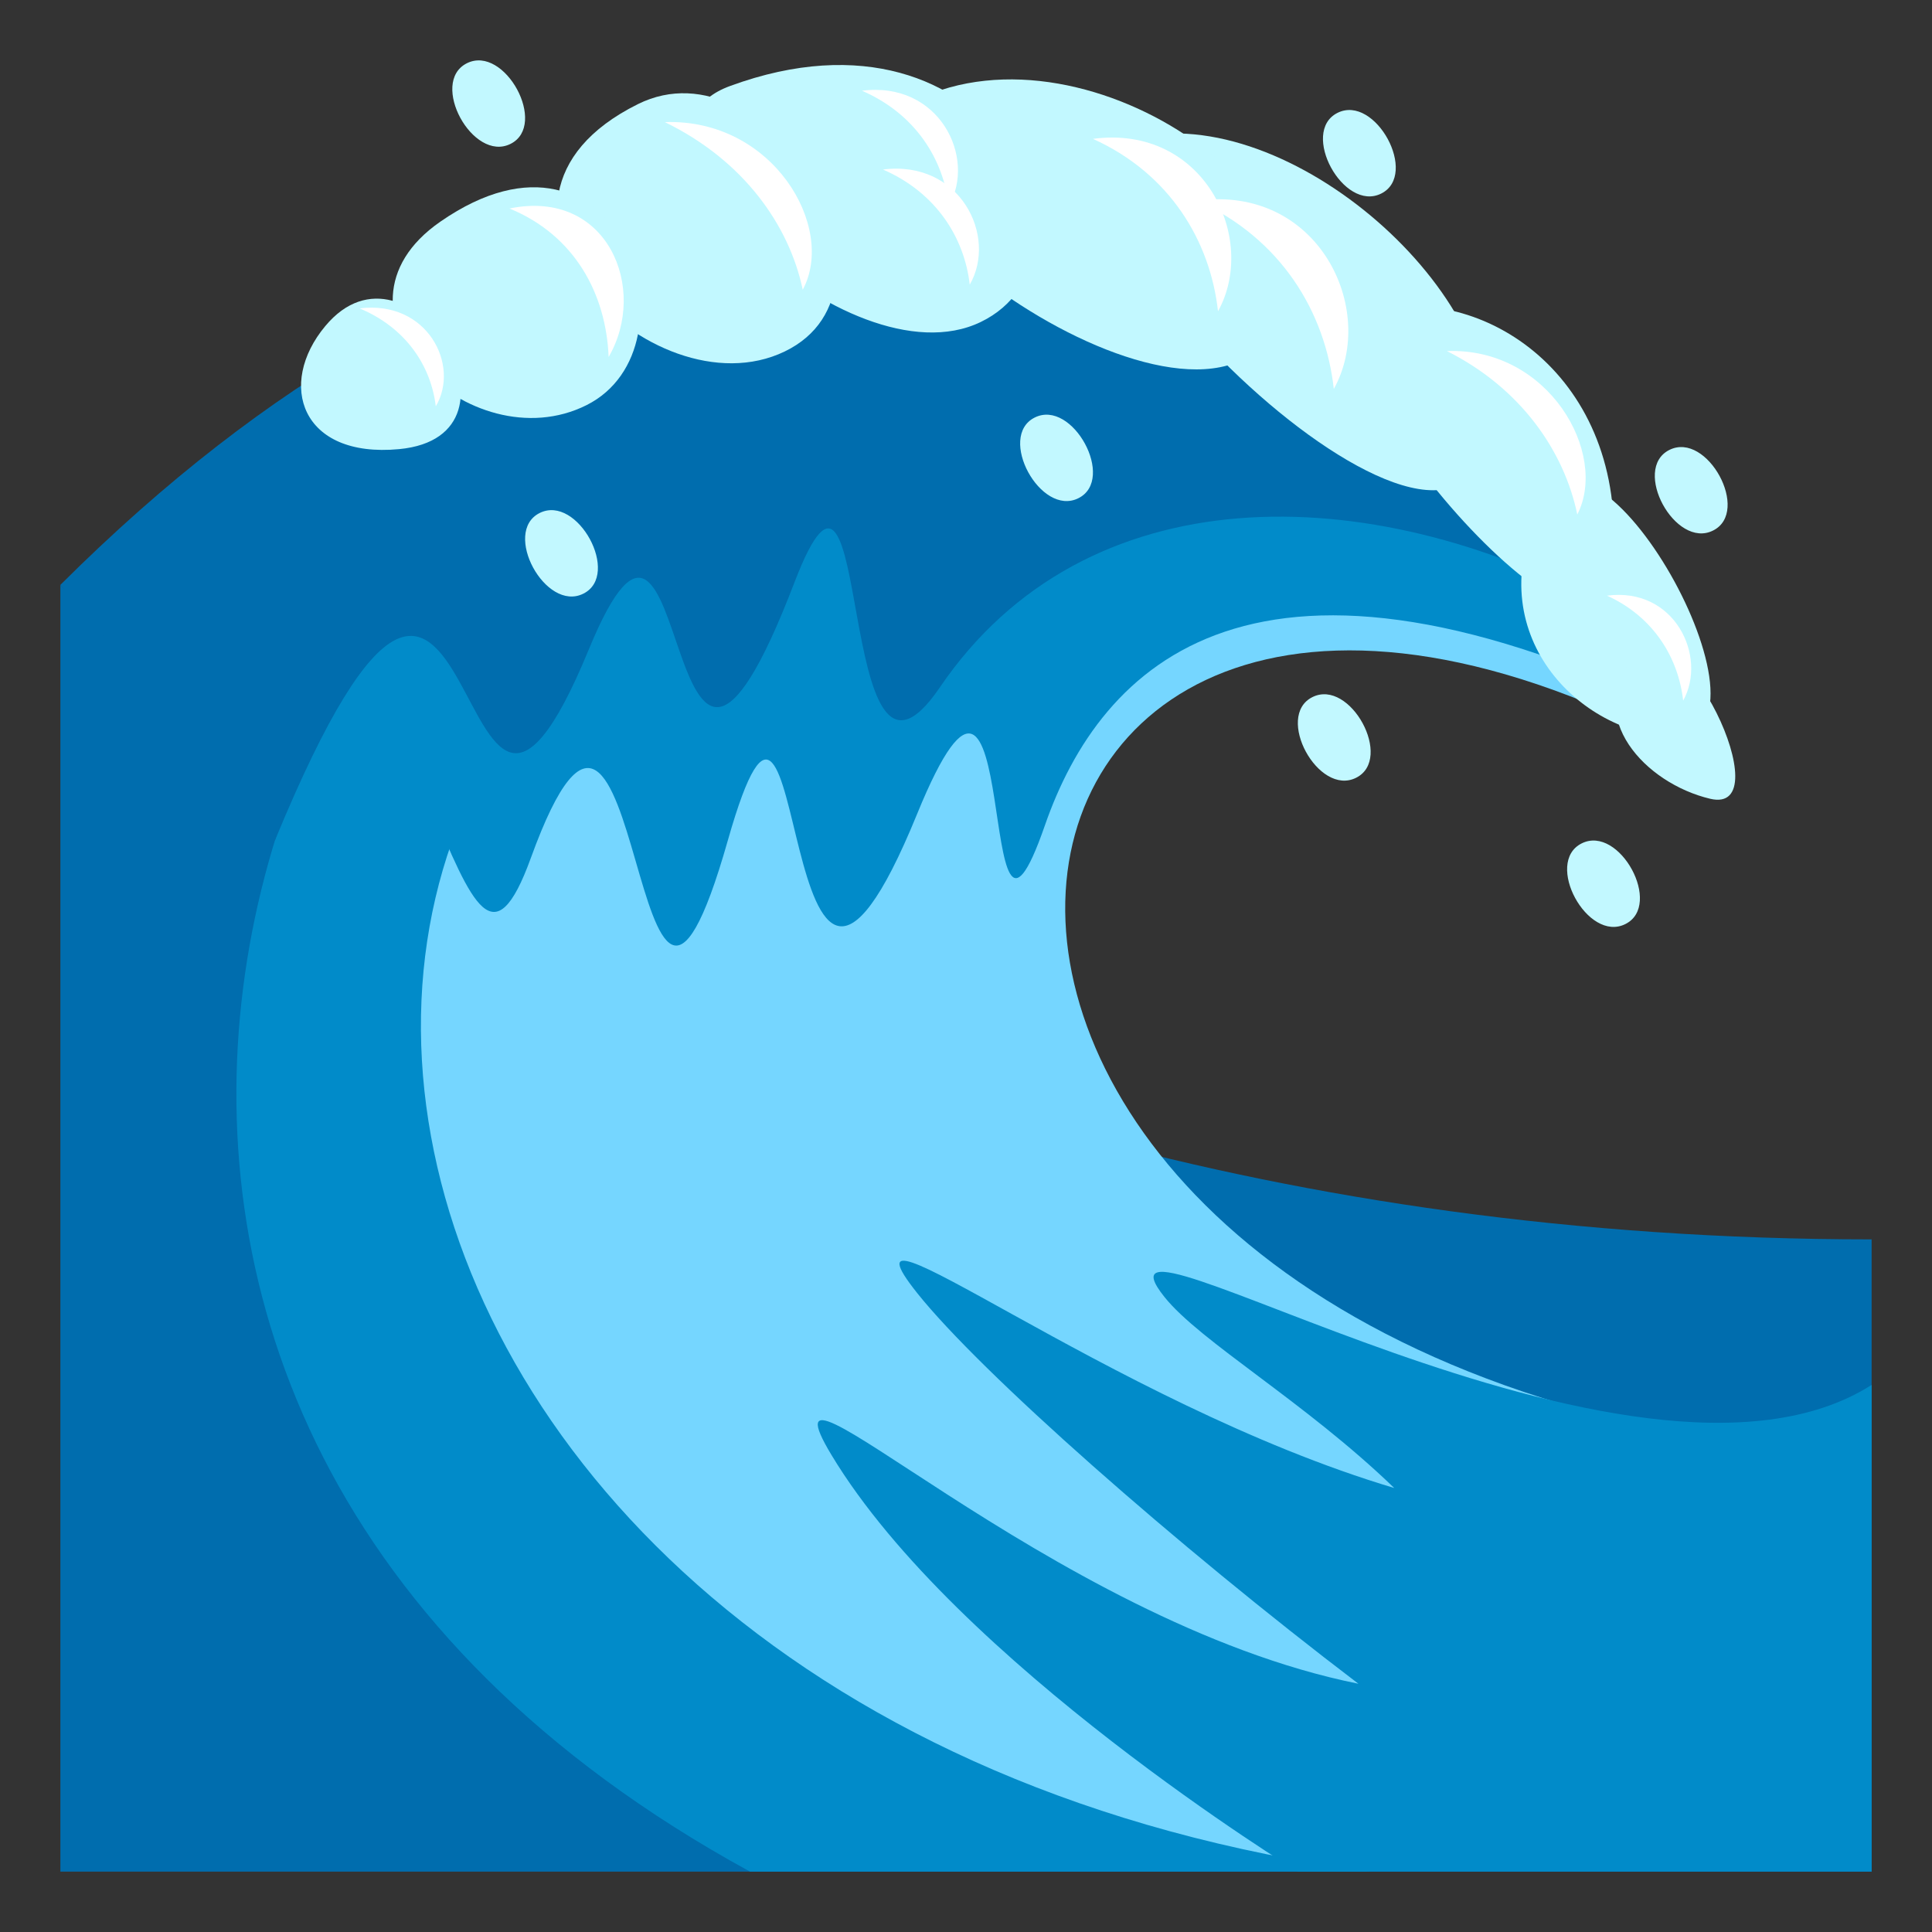 <svg xmlns="http://www.w3.org/2000/svg" width="64" height="64"><rect width="100%" height="100%" fill="#333333" stroke="none"/><path fill="#006DAE" d="M62 61.999H2V19.375s20.426 21.681 60 21.681v20.943z"/><path fill="#75D6FF" d="M11.88 21.697c-6.621 41.888 21.526 39.73 30.312 40.109 0 0 18.477-13.585 16.82-13.794-34.007-4.292-28.432-37.418-2.361-22.741C44.778-4.432 15.505 11.675 11.88 21.697z"/><path fill="#018BC9" d="M23.232 11.85C8.629 15.99-3.183 46.697 24.846 62l20.517-.001C8.142 56.922 3.286 17.817 34.574 14.915L23.232 11.85z"/><path fill="#018BC9" d="M56.023 23.793S41.984-7.18 6.988 15.671c7.68 5.645 8.175 19.426 10.596 12.753 3.793-10.455 3.275 10.853 6.525-.58 2.75-9.673 1.499 10.813 6.271-.879 3.54-8.674 1.875 7.173 4.232.381 1.833-5.283 6.919-10.649 21.411-3.553z"/><path fill="#006DAE" d="M53.11 20.026S30.08-8.619 2 19.375l7.106 8.469c7.082-17.18 5.683 5.129 10.402-6.338 3.504-8.511 2.288 9.582 6.809-2.212 2.638-6.883 1.28 8.681 4.813 3.481 4.835-7.115 14.232-6.917 21.98-2.749z"/><path fill="#C2F8FF" d="M49.125 14.963C47.468 20.685 32.171 5.38 38.031 4.486c5.29-.805 12.408 5.94 11.094 10.477z"/><path fill="#C2F8FF" d="M42 11.212c-3.097 4.166-16.448-5.563-11.676-7.888C36.173.476 45.095 7.051 42 11.212zm13.333 13.197c-3.181-.181-6.412-3.611-4.22-7.773 1.905-3.616 8.291 8.005 4.22 7.773z"/><path fill="#C2F8FF" d="M53.329 19.375c-.629 4.042-11.492-8.52-7.463-9.166 3.868-.621 8.441 2.884 7.463 9.166zm-20.844-8.707C28.088 12.79 19.59 4.533 24.181 2.85c8.794-3.229 12.699 5.698 8.304 7.818z"/><path fill="#C2F8FF" d="M25.995 11.643c-4.398 2.124-11.42-4.938-4.865-8.193 4.371-2.172 9.259 6.072 4.865 8.193z"/><path fill="#C2F8FF" d="M19.431 13.42c-3.844 1.929-9.092-3.141-4.84-6.08 5.959-4.123 8.68 4.154 4.84 6.08z"/><path fill="#C2F8FF" d="M13.222 14.878c-3.255.308-4.052-2.151-2.447-4.076 2.797-3.359 7.066 3.638 2.447 4.076zM56.65 26.46c-2.16-.513-4.177-2.712-2.541-4.682 1.573-1.893 4.931 5.25 2.541 4.682zM16.913 4.766c-1.253.627-2.702-2.038-1.449-2.67 1.254-.63 2.703 2.043 1.449 2.67zm28.843 1.645c-1.254.629-2.704-2.041-1.45-2.672 1.253-.628 2.703 2.043 1.45 2.672zm10.993 11.163c-1.254.63-2.704-2.039-1.45-2.669 1.253-.63 2.703 2.042 1.45 2.669zM53.844 30.61c-1.254.63-2.704-2.041-1.45-2.671 1.252-.628 2.703 2.043 1.45 2.671zm-8.92-4.846c-1.254.631-2.704-2.041-1.45-2.671 1.253-.628 2.703 2.043 1.45 2.671zm-9.199-9.261c-1.254.63-2.704-2.042-1.45-2.671 1.252-.629 2.703 2.043 1.45 2.671zm-16.399 3.162c-1.254.63-2.704-2.04-1.45-2.671 1.253-.628 2.703 2.044 1.45 2.671z"/><path fill="#018BC9" d="M62 45.877c-7.867 5.017-26.595-6.893-23.43-2.918 1.183 1.484 4.649 3.469 7.616 6.333-9.474-2.825-18.852-10.288-15.804-6.459 2.086 2.62 8.564 8.341 14.617 12.943-10.254-2.057-20.181-12.096-17.451-7.571 4.146 6.875 15.443 13.794 15.443 13.794H62V45.877z"/><path fill="#FFF" d="M20.162 11.825c1.315-2.256-.03-5.588-3.284-4.918 2.166.888 3.199 2.833 3.284 4.918zm20.186-1.514c1.335-2.402-.463-6.202-4.143-5.711 2.553 1.153 3.886 3.391 4.143 5.711zm-8.224-.882c.927-1.604-.321-4.139-2.874-3.813 1.771.77 2.696 2.264 2.874 3.813z"/><path fill="#FFF" d="M44.184 12.885c1.459-2.624-.505-6.775-4.526-6.238 2.788 1.257 4.246 3.703 4.526 6.238zm-29.748.575c.813-1.366-.281-3.524-2.521-3.244 1.554.654 2.364 1.924 2.521 3.244zm16.993-6.641c.927-1.604-.321-4.141-2.874-3.813 1.771.769 2.696 2.265 2.874 3.813zm-4.837 2.778c1.114-2.064-.979-5.676-4.568-5.552 2.615 1.272 4.119 3.422 4.568 5.552zm25.658 7.447c1.038-2.021-.944-5.543-4.318-5.414 2.464 1.236 3.886 3.334 4.318 5.414zm3.507 6.166c.811-1.463-.283-3.774-2.522-3.478 1.553.706 2.364 2.067 2.522 3.478z"/></svg>